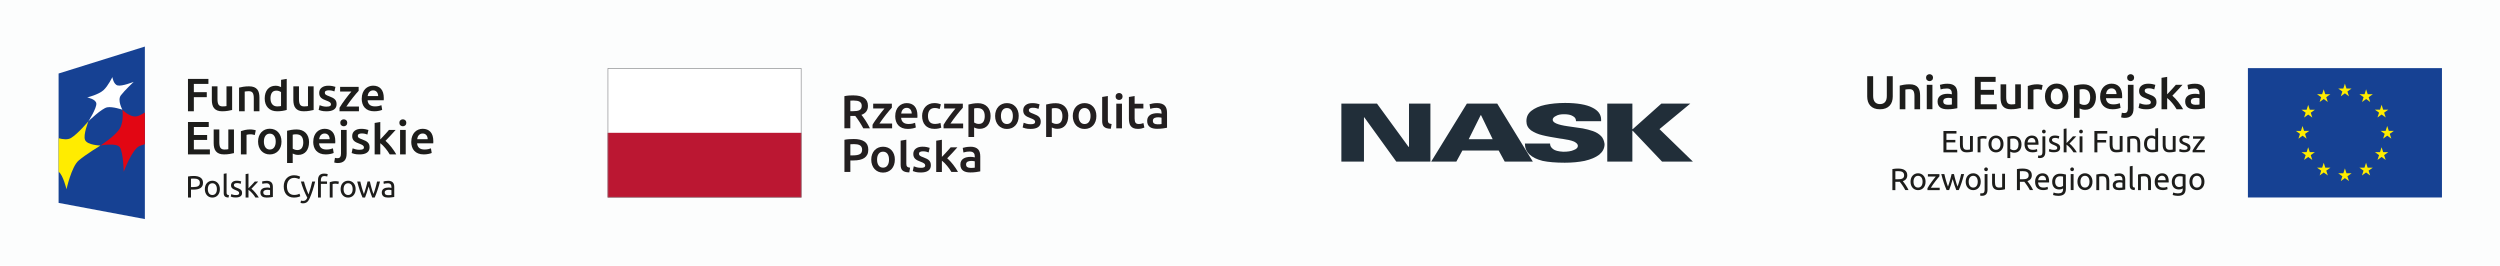 <?xml version="1.0" encoding="UTF-8"?> <svg xmlns="http://www.w3.org/2000/svg" id="s" viewBox="0 0 1280 136"><defs><style> .cls-1 { fill: #808285; } .cls-1, .cls-2, .cls-3, .cls-4, .cls-5, .cls-6, .cls-7, .cls-8, .cls-9, .cls-10 { stroke-width: 0px; } .cls-2 { fill: #fcfdfd; } .cls-3 { fill: #ffec00; } .cls-4 { fill: #bb1732; } .cls-5 { fill: #212e39; } .cls-6 { fill: #fff; } .cls-7 { fill: #e20613; } .cls-8 { fill: #164193; } .cls-9 { fill: #231f20; } .cls-10 { fill: #1d1d1b; } </style></defs><rect class="cls-2" x="0" y="0" width="1280" height="136"></rect><g><g><rect class="cls-8" x="1150.93" y="34.88" width="99.35" height="66.23"></rect><polygon class="cls-3" points="1198.49 49.32 1200.59 47.79 1202.68 49.32 1201.88 46.85 1204.01 45.32 1201.39 45.32 1200.59 42.81 1199.79 45.32 1197.16 45.32 1199.28 46.85 1198.49 49.32"></polygon><polygon class="cls-3" points="1187.64 52.23 1189.74 50.7 1191.83 52.23 1191.03 49.76 1193.16 48.23 1190.54 48.23 1189.73 45.72 1188.93 48.23 1186.31 48.23 1188.44 49.76 1187.64 52.23"></polygon><polygon class="cls-3" points="1181.8 53.68 1180.99 56.19 1178.37 56.18 1180.5 57.72 1179.7 60.19 1181.8 58.66 1183.9 60.19 1183.1 57.72 1185.23 56.18 1182.6 56.18 1181.8 53.68"></polygon><polygon class="cls-3" points="1178.89 69.48 1180.98 71.02 1180.18 68.55 1182.32 67.02 1179.69 67.02 1178.89 64.51 1178.08 67.03 1175.46 67.02 1177.58 68.55 1176.79 71.02 1178.89 69.48"></polygon><polygon class="cls-3" points="1182.6 77.88 1181.79 75.38 1181 77.88 1178.37 77.88 1180.49 79.42 1179.7 81.89 1181.79 80.36 1183.9 81.89 1183.1 79.42 1185.23 77.88 1182.6 77.88"></polygon><polygon class="cls-3" points="1190.55 85.84 1189.75 83.33 1188.94 85.84 1186.32 85.84 1188.45 87.37 1187.66 89.84 1189.75 88.31 1191.85 89.84 1191.05 87.37 1193.18 85.84 1190.55 85.84"></polygon><polygon class="cls-3" points="1201.39 88.72 1200.59 86.21 1199.79 88.72 1197.16 88.72 1199.29 90.25 1198.49 92.72 1200.59 91.19 1202.69 92.72 1201.88 90.25 1204.02 88.72 1201.39 88.72"></polygon><polygon class="cls-3" points="1212.23 85.84 1211.42 83.33 1210.61 85.84 1208 85.84 1210.12 87.37 1209.32 89.84 1211.42 88.31 1213.52 89.84 1212.72 87.37 1214.86 85.84 1212.23 85.84"></polygon><polygon class="cls-3" points="1220.18 77.88 1219.37 75.38 1218.57 77.88 1215.95 77.88 1218.08 79.42 1217.27 81.89 1219.37 80.36 1221.47 81.89 1220.67 79.42 1222.81 77.88 1220.18 77.88"></polygon><polygon class="cls-3" points="1225.68 66.99 1223.06 66.99 1222.26 64.48 1221.45 66.99 1218.83 66.99 1220.96 68.52 1220.15 70.99 1222.26 69.46 1224.36 70.99 1223.56 68.52 1225.68 66.99"></polygon><polygon class="cls-3" points="1217.27 60.15 1219.38 58.63 1221.48 60.15 1220.68 57.68 1222.81 56.16 1220.18 56.16 1219.38 53.64 1218.58 56.16 1215.95 56.16 1218.08 57.68 1217.27 60.15"></polygon><polygon class="cls-3" points="1211.45 45.72 1210.66 48.23 1208.02 48.23 1210.16 49.76 1209.36 52.24 1211.46 50.7 1213.55 52.24 1212.76 49.76 1214.88 48.23 1212.26 48.23 1211.45 45.72"></polygon></g><g><path class="cls-10" d="M995.04,78v-10.93h6.67v1.31h-5.14v3.25h4.57v1.28h-4.57v3.79h5.54v1.31h-7.07Z"></path><path class="cls-10" d="M1010.11,77.59c-.34.08-.78.17-1.33.27-.55.09-1.19.14-1.92.14-.63,0-1.16-.09-1.59-.28-.43-.18-.78-.44-1.04-.78-.26-.34-.45-.73-.57-1.19-.12-.46-.17-.96-.17-1.52v-4.61h1.47v4.29c0,1,.16,1.71.47,2.15.32.43.85.65,1.59.65.16,0,.32,0,.49-.02.17-.01.33-.02.47-.04.15-.02.28-.03.4-.05.12-.02.21-.03.26-.06v-6.92h1.47v7.97Z"></path><path class="cls-10" d="M1015.58,69.62c.13,0,.27,0,.43.02.16.02.32.04.48.06.16.03.3.05.43.08.13.03.23.05.29.07l-.25,1.28c-.12-.04-.31-.09-.58-.15-.27-.06-.61-.09-1.03-.09-.27,0-.54.03-.81.09-.27.06-.44.1-.53.12v6.89h-1.47v-7.85c.35-.13.78-.24,1.29-.36.51-.11,1.09-.17,1.73-.17Z"></path><path class="cls-10" d="M1025.8,73.71c0,.65-.09,1.24-.28,1.77-.19.53-.45.98-.8,1.36-.34.38-.75.67-1.22.88-.47.21-.99.31-1.55.31s-1.07-.1-1.55-.31c-.47-.2-.88-.5-1.22-.88-.34-.38-.61-.83-.8-1.36-.19-.53-.28-1.11-.28-1.77s.09-1.23.28-1.76c.19-.53.45-.99.8-1.36.34-.38.75-.67,1.22-.88.47-.2.99-.31,1.55-.31s1.07.1,1.55.31c.47.2.88.5,1.22.88.34.38.61.83.8,1.36.19.53.28,1.12.28,1.76ZM1024.27,73.71c0-.93-.21-1.66-.62-2.2-.42-.54-.98-.81-1.7-.81s-1.28.27-1.7.81c-.42.54-.62,1.28-.62,2.2s.21,1.66.62,2.2c.42.54.98.81,1.7.81s1.28-.27,1.7-.81c.42-.54.62-1.28.62-2.2Z"></path><path class="cls-10" d="M1035.01,73.91c0,.62-.08,1.19-.24,1.72-.16.53-.4.98-.72,1.36-.32.38-.7.67-1.16.88-.46.21-.98.32-1.57.32-.47,0-.89-.06-1.25-.19-.36-.13-.63-.25-.81-.36v3.28h-1.47v-10.87c.35-.08.78-.18,1.3-.28.52-.1,1.12-.15,1.81-.15.63,0,1.2.1,1.7.3.5.2.94.48,1.29.85s.63.82.83,1.35c.19.53.29,1.13.29,1.79ZM1033.48,73.91c0-.96-.24-1.69-.71-2.21-.47-.51-1.1-.77-1.89-.77-.44,0-.79.02-1.03.05-.25.03-.44.07-.59.11v5.17c.18.15.44.29.77.43.34.14.7.21,1.1.21.42,0,.78-.08,1.08-.23.3-.15.54-.36.73-.63.19-.27.33-.58.41-.95.08-.36.13-.75.13-1.18Z"></path><path class="cls-10" d="M1036.54,73.72c0-.73.11-1.36.32-1.9.21-.54.49-.99.84-1.35.35-.36.75-.63,1.2-.8.45-.18.91-.27,1.39-.27,1.1,0,1.95.34,2.54,1.03.59.69.88,1.74.88,3.15v.24c0,.1,0,.19-.02.28h-5.62c.06.85.31,1.5.74,1.94.43.44,1.1.66,2.02.66.52,0,.95-.04,1.3-.13.35-.09.62-.18.8-.26l.2,1.23c-.18.09-.49.19-.94.3-.45.11-.95.16-1.52.16-.72,0-1.33-.11-1.85-.32-.52-.22-.95-.51-1.29-.89-.34-.38-.59-.83-.75-1.35-.16-.52-.24-1.09-.24-1.71ZM1042.17,72.92c.01-.66-.16-1.21-.5-1.63-.34-.43-.81-.64-1.41-.64-.34,0-.63.07-.89.2-.26.13-.48.3-.65.51-.18.21-.32.45-.42.73-.1.27-.17.55-.2.84h4.07Z"></path><path class="cls-10" d="M1044.39,80.95c-.13,0-.29-.02-.49-.05-.2-.03-.37-.07-.5-.13l.19-1.2c.11.03.23.06.36.08.14.02.26.03.38.03.5,0,.86-.16,1.08-.47.22-.31.32-.76.32-1.36v-8.06h1.47v8.04c0,1.05-.24,1.83-.72,2.34-.48.51-1.18.76-2.09.76ZM1046.46,68.31c-.26,0-.49-.09-.67-.26-.18-.17-.28-.41-.28-.7s.09-.53.28-.7c.18-.17.41-.26.67-.26s.49.09.67.26c.18.17.28.41.28.7s-.09.53-.28.7c-.18.17-.41.26-.67.26Z"></path><path class="cls-10" d="M1051.56,76.75c.6,0,1.04-.08,1.33-.24.29-.16.43-.41.43-.76s-.14-.64-.43-.85c-.28-.21-.75-.45-1.4-.71-.32-.13-.62-.25-.91-.39-.29-.13-.54-.29-.75-.47-.21-.18-.38-.39-.5-.65-.13-.25-.19-.56-.19-.93,0-.73.27-1.3.8-1.73s1.27-.64,2.19-.64c.23,0,.46.01.69.04.23.03.45.06.65.09.2.04.38.08.53.12.15.04.27.08.35.11l-.27,1.26c-.16-.08-.4-.17-.74-.26s-.74-.13-1.21-.13c-.41,0-.77.08-1.07.24-.31.16-.46.42-.46.76,0,.18.03.34.1.47.07.14.17.26.32.37.14.11.32.21.53.31.21.09.46.19.76.3.39.15.74.29,1.04.43.3.14.57.31.78.5.22.19.38.42.5.69.12.27.17.6.17.99,0,.76-.28,1.33-.84,1.72-.56.39-1.36.58-2.41.58-.73,0-1.29-.06-1.7-.18-.41-.12-.69-.21-.84-.28l.27-1.26c.17.06.44.16.8.28.37.13.86.19,1.47.19Z"></path><path class="cls-10" d="M1059.57,73.49c.32.24.65.54,1,.9.35.36.7.74,1.04,1.16.34.42.67.84.97,1.26.3.43.56.82.77,1.19h-1.72c-.22-.37-.48-.74-.76-1.13-.29-.38-.59-.75-.91-1.1-.32-.35-.64-.68-.96-.97-.33-.29-.64-.54-.93-.74v3.94h-1.47v-11.99l1.47-.25v7.48c.25-.25.53-.53.84-.84s.6-.62.9-.93c.29-.32.57-.62.84-.91.26-.29.49-.54.68-.76h1.72c-.24.26-.5.55-.79.87-.28.32-.58.63-.88.95-.31.32-.61.64-.92.96-.31.32-.6.62-.88.91Z"></path><path class="cls-10" d="M1065.48,68.31c-.26,0-.49-.09-.67-.26-.18-.17-.28-.41-.28-.7s.09-.53.28-.7.41-.26.67-.26.49.09.67.26c.18.17.28.41.28.7s-.09.53-.28.7c-.18.17-.41.26-.67.26ZM1066.22,78h-1.47v-8.2h1.47v8.2Z"></path><path class="cls-10" d="M1072.33,78v-10.93h6.59v1.31h-5.06v3.3h4.49v1.29h-4.49v5.03h-1.53Z"></path><path class="cls-10" d="M1086.76,77.59c-.34.08-.78.17-1.33.27-.55.09-1.19.14-1.92.14-.63,0-1.16-.09-1.59-.28-.43-.18-.78-.44-1.04-.78s-.45-.73-.57-1.19c-.12-.46-.17-.96-.17-1.52v-4.61h1.47v4.29c0,1,.16,1.71.47,2.15.32.43.85.65,1.59.65.16,0,.32,0,.49-.02.17-.01.33-.02.47-.04.15-.02.28-.03.4-.05.12-.02.21-.03.26-.06v-6.92h1.47v7.97Z"></path><path class="cls-10" d="M1089.2,70.03c.34-.08.78-.17,1.34-.27.56-.09,1.2-.14,1.92-.14.65,0,1.19.09,1.62.28.43.18.78.44,1.03.77.26.33.44.73.54,1.19s.16.97.16,1.53v4.61h-1.47v-4.29c0-.5-.03-.94-.1-1.29-.07-.36-.18-.65-.34-.87-.16-.22-.37-.38-.63-.48-.26-.1-.59-.15-.98-.15-.16,0-.32,0-.49.02-.17.01-.33.02-.48.04-.15.02-.29.03-.41.06-.12.02-.21.04-.26.05v6.92h-1.47v-7.97Z"></path><path class="cls-10" d="M1103.48,65.82l1.47-.25v12c-.34.09-.77.19-1.29.28-.53.09-1.13.14-1.81.14-.63,0-1.2-.1-1.7-.3-.5-.2-.94-.48-1.29-.85-.36-.37-.63-.82-.83-1.35-.19-.53-.29-1.13-.29-1.79s.08-1.21.24-1.74c.16-.53.4-.98.72-1.36.32-.38.7-.67,1.16-.88.46-.21.98-.32,1.57-.32.47,0,.89.06,1.25.19.36.13.63.25.81.36v-4.15ZM1103.48,71.34c-.18-.15-.44-.29-.77-.43-.34-.14-.7-.2-1.1-.2-.42,0-.78.08-1.08.23-.3.15-.54.36-.73.63-.19.27-.33.59-.41.95-.08.37-.13.76-.13,1.18,0,.96.24,1.7.71,2.22.47.52,1.1.78,1.89.78.4,0,.73-.02,1-.06.27-.04.48-.08.62-.12v-5.19Z"></path><path class="cls-10" d="M1113.92,77.59c-.34.08-.78.17-1.33.27-.55.09-1.19.14-1.92.14-.63,0-1.16-.09-1.59-.28-.43-.18-.78-.44-1.04-.78s-.45-.73-.57-1.19c-.12-.46-.17-.96-.17-1.52v-4.61h1.47v4.29c0,1,.16,1.71.47,2.15.32.43.85.65,1.59.65.16,0,.32,0,.49-.02.17-.01.33-.02.47-.04.15-.02.28-.03.4-.05.12-.02.21-.03.26-.06v-6.92h1.47v7.97Z"></path><path class="cls-10" d="M1118.27,76.75c.6,0,1.04-.08,1.33-.24.29-.16.43-.41.43-.76s-.14-.64-.43-.85c-.28-.21-.75-.45-1.4-.71-.32-.13-.62-.25-.91-.39-.29-.13-.54-.29-.75-.47-.21-.18-.38-.39-.5-.65-.13-.25-.19-.56-.19-.93,0-.73.27-1.3.8-1.73.54-.43,1.27-.64,2.19-.64.23,0,.46.01.69.04.23.03.45.06.65.09.2.04.38.08.53.12.15.04.27.08.35.11l-.27,1.26c-.16-.08-.4-.17-.74-.26s-.74-.13-1.21-.13c-.41,0-.77.08-1.07.24-.31.16-.46.42-.46.76,0,.18.03.34.1.47.07.14.17.26.32.37.14.11.32.21.53.31.21.09.46.19.76.3.39.15.74.29,1.04.43.3.14.57.31.78.5.22.19.38.42.5.69.12.27.17.6.17.99,0,.76-.28,1.33-.84,1.72-.56.39-1.36.58-2.41.58-.73,0-1.29-.06-1.7-.18-.41-.12-.69-.21-.84-.28l.27-1.26c.17.06.44.16.8.28.37.13.86.19,1.47.19Z"></path><path class="cls-10" d="M1128.76,70.9c-.22.24-.51.58-.88,1.03-.36.44-.75.93-1.17,1.47-.42.54-.83,1.1-1.25,1.69-.42.59-.78,1.15-1.1,1.69h4.51v1.23h-6.26v-.98c.25-.46.56-.97.93-1.53.37-.56.75-1.11,1.16-1.66.41-.55.8-1.07,1.18-1.56.38-.49.72-.9,1-1.24h-4.05v-1.23h5.91v1.1Z"></path><path class="cls-10" d="M974.25,92.75c.17.21.38.49.64.83.26.34.52.72.8,1.14.27.42.54.85.81,1.3.27.45.5.89.69,1.31h-1.67c-.21-.4-.44-.8-.69-1.21-.25-.41-.5-.8-.75-1.17-.25-.37-.5-.72-.75-1.05-.25-.33-.47-.61-.67-.85-.14.01-.28.02-.42.02h-1.81v4.27h-1.53v-10.77c.43-.11.91-.18,1.44-.21.53-.04,1.02-.06,1.46-.06,1.54,0,2.71.29,3.51.87.8.58,1.21,1.44,1.21,2.59,0,.73-.19,1.35-.58,1.86-.38.52-.95.9-1.7,1.15ZM971.93,87.62c-.65,0-1.15.02-1.5.05v4.12h1.09c.53,0,1-.03,1.42-.08.42-.05.78-.15,1.06-.3.29-.15.51-.35.67-.62s.24-.62.24-1.06c0-.41-.08-.75-.24-1.03-.16-.27-.37-.49-.64-.65-.27-.16-.58-.27-.95-.33-.36-.06-.75-.09-1.16-.09Z"></path><path class="cls-10" d="M985.89,93.03c0,.65-.09,1.24-.28,1.77-.19.53-.45.98-.8,1.36-.34.38-.75.67-1.22.88-.47.21-.99.31-1.55.31s-1.07-.1-1.55-.31c-.47-.2-.88-.5-1.22-.88-.34-.38-.61-.83-.8-1.36-.19-.53-.28-1.11-.28-1.77s.09-1.23.28-1.76c.19-.53.45-.99.8-1.36.34-.38.75-.67,1.22-.88.47-.2.99-.31,1.55-.31s1.07.1,1.55.31c.47.2.88.5,1.22.88.34.38.61.83.8,1.36.19.53.28,1.12.28,1.76ZM984.36,93.03c0-.93-.21-1.66-.62-2.2-.42-.54-.98-.81-1.7-.81s-1.28.27-1.7.81c-.42.54-.62,1.28-.62,2.2s.21,1.66.62,2.2c.42.54.98.81,1.7.81s1.28-.27,1.7-.81c.42-.54.62-1.28.62-2.2Z"></path><path class="cls-10" d="M993.01,90.23c-.22.24-.51.58-.88,1.03-.36.44-.75.93-1.17,1.47-.42.54-.83,1.1-1.25,1.69-.42.59-.78,1.15-1.1,1.69h4.51v1.23h-6.26v-.98c.25-.46.56-.97.93-1.53.37-.56.75-1.11,1.16-1.66.41-.55.8-1.07,1.18-1.56.38-.49.72-.9,1-1.24h-4.05v-1.23h5.91v1.1Z"></path><path class="cls-10" d="M1001.62,97.32c-.29-.76-.61-1.62-.94-2.59-.33-.97-.63-1.98-.91-3.04-.27,1.05-.57,2.06-.9,3.04-.33.97-.64,1.84-.93,2.59h-1.28c-.48-1.08-.96-2.32-1.42-3.71-.46-1.39-.9-2.89-1.31-4.49h1.58c.11.49.23,1.03.38,1.61.15.58.3,1.16.47,1.73.16.58.33,1.14.51,1.67s.35,1,.5,1.4c.18-.49.35-1.02.53-1.57.17-.55.34-1.11.5-1.67.16-.56.31-1.11.45-1.66.14-.54.27-1.05.37-1.52h1.21c.09.47.21.98.35,1.52.14.54.28,1.09.44,1.66.16.56.32,1.12.5,1.67.17.55.35,1.08.53,1.57.16-.4.32-.87.5-1.4s.34-1.09.51-1.67c.17-.58.33-1.16.47-1.73.15-.58.27-1.11.38-1.61h1.51c-.41,1.61-.85,3.11-1.31,4.49-.46,1.39-.94,2.62-1.42,3.71h-1.28Z"></path><path class="cls-10" d="M1014.14,93.03c0,.65-.09,1.24-.28,1.77-.19.53-.45.98-.8,1.36s-.75.67-1.22.88c-.47.21-.99.31-1.55.31s-1.07-.1-1.55-.31c-.47-.2-.88-.5-1.22-.88-.34-.38-.61-.83-.8-1.36-.19-.53-.28-1.11-.28-1.77s.09-1.23.28-1.76c.19-.53.45-.99.8-1.36.34-.38.75-.67,1.22-.88.47-.2.99-.31,1.55-.31s1.07.1,1.55.31c.47.2.88.5,1.22.88.34.38.61.83.8,1.36.19.53.28,1.12.28,1.76ZM1012.61,93.03c0-.93-.21-1.66-.62-2.2-.42-.54-.98-.81-1.7-.81s-1.28.27-1.7.81c-.42.54-.62,1.28-.62,2.2s.21,1.66.62,2.2c.42.54.98.81,1.7.81s1.28-.27,1.7-.81c.41-.54.62-1.28.62-2.2Z"></path><path class="cls-10" d="M1014.79,100.27c-.13,0-.29-.02-.49-.05-.2-.03-.37-.07-.5-.13l.19-1.2c.11.03.23.06.36.08.14.02.26.03.38.03.5,0,.86-.16,1.08-.47.22-.31.32-.76.32-1.36v-8.06h1.47v8.04c0,1.05-.24,1.83-.72,2.34-.48.51-1.18.76-2.09.76ZM1016.86,87.64c-.26,0-.49-.09-.67-.26-.18-.17-.28-.41-.28-.7s.09-.53.28-.7c.18-.17.41-.26.67-.26s.49.09.67.26.28.41.28.7-.09.53-.28.7c-.18.17-.41.26-.67.26Z"></path><path class="cls-10" d="M1026.57,96.91c-.34.08-.78.17-1.33.27-.55.09-1.19.14-1.92.14-.63,0-1.16-.09-1.59-.28-.43-.18-.78-.44-1.04-.78-.26-.34-.45-.73-.57-1.19-.12-.46-.17-.96-.17-1.52v-4.61h1.47v4.29c0,1,.16,1.71.47,2.15.32.43.85.65,1.59.65.16,0,.32,0,.49-.02.17-.01.33-.02.47-.04.15-.02.28-.03.4-.05.12-.02.21-.03.26-.06v-6.92h1.47v7.97Z"></path><path class="cls-10" d="M1038.02,92.75c.17.21.38.49.64.83.26.34.52.72.8,1.14.27.42.54.85.81,1.3.27.45.5.89.69,1.31h-1.67c-.21-.4-.44-.8-.69-1.21-.25-.41-.5-.8-.75-1.17-.25-.37-.5-.72-.75-1.05-.25-.33-.47-.61-.67-.85-.14.01-.28.02-.42.02h-1.81v4.27h-1.53v-10.77c.43-.11.91-.18,1.44-.21.53-.04,1.02-.06,1.46-.06,1.54,0,2.71.29,3.51.87.8.58,1.21,1.44,1.21,2.59,0,.73-.19,1.35-.58,1.86-.38.52-.95.9-1.7,1.15ZM1035.7,87.62c-.65,0-1.15.02-1.5.05v4.12h1.09c.53,0,1-.03,1.42-.08.42-.05.78-.15,1.06-.3.29-.15.51-.35.67-.62s.24-.62.24-1.06c0-.41-.08-.75-.24-1.03-.16-.27-.37-.49-.64-.65-.27-.16-.58-.27-.95-.33-.36-.06-.75-.09-1.16-.09Z"></path><path class="cls-10" d="M1041.97,93.05c0-.73.11-1.36.32-1.9.21-.54.49-.99.84-1.35.35-.36.75-.63,1.2-.8.45-.18.91-.27,1.39-.27,1.1,0,1.95.34,2.54,1.03.59.69.88,1.74.88,3.15v.24c0,.1,0,.19-.02.28h-5.62c.06.85.31,1.5.74,1.94.43.44,1.1.66,2.02.66.52,0,.95-.04,1.3-.13.35-.09.62-.18.8-.26l.2,1.23c-.18.09-.49.19-.94.3-.45.11-.95.16-1.52.16-.72,0-1.33-.11-1.85-.32s-.95-.51-1.29-.89c-.34-.38-.59-.83-.75-1.35-.16-.52-.24-1.09-.24-1.71ZM1047.6,92.25c.01-.66-.16-1.21-.5-1.63s-.81-.64-1.41-.64c-.34,0-.63.07-.89.2-.26.13-.48.3-.65.51-.18.21-.32.45-.42.73-.1.27-.17.55-.2.84h4.07Z"></path><path class="cls-10" d="M1056.3,96.5c-.13.08-.37.19-.73.32-.36.13-.79.2-1.27.2s-.96-.08-1.4-.24c-.44-.16-.82-.4-1.14-.73-.33-.33-.58-.74-.77-1.24-.19-.49-.28-1.08-.28-1.77,0-.6.09-1.15.27-1.65.18-.5.44-.93.78-1.29.34-.36.76-.65,1.25-.85.49-.21,1.05-.31,1.67-.31.68,0,1.28.05,1.79.15s.94.19,1.29.28v7.32c0,1.26-.33,2.18-.98,2.74-.65.57-1.64.85-2.97.85-.52,0-1-.04-1.46-.13-.46-.08-.85-.18-1.19-.3l.27-1.28c.29.12.65.22,1.08.31s.87.13,1.33.13c.87,0,1.5-.17,1.88-.52.38-.35.58-.9.58-1.66v-.35ZM1056.29,90.42c-.15-.04-.34-.08-.59-.12-.25-.04-.58-.06-1-.06-.79,0-1.4.26-1.82.77-.43.52-.64,1.2-.64,2.05,0,.47.06.88.18,1.21.12.34.28.62.49.84.21.22.44.38.71.49.27.11.54.16.83.16.39,0,.75-.06,1.07-.17s.58-.24.77-.39v-4.8Z"></path><path class="cls-10" d="M1060.92,87.64c-.26,0-.49-.09-.67-.26-.18-.17-.28-.41-.28-.7s.09-.53.28-.7c.18-.17.41-.26.67-.26s.49.09.67.26.28.41.28.7-.09.53-.28.7c-.18.17-.41.26-.67.26ZM1061.67,97.32h-1.47v-8.2h1.47v8.2Z"></path><path class="cls-10" d="M1071.35,93.03c0,.65-.09,1.24-.28,1.77-.19.53-.45.98-.8,1.36-.34.38-.75.67-1.22.88-.47.21-.99.31-1.55.31s-1.07-.1-1.55-.31c-.47-.2-.88-.5-1.22-.88-.34-.38-.61-.83-.8-1.36-.19-.53-.28-1.11-.28-1.77s.09-1.23.28-1.76c.19-.53.45-.99.8-1.36.34-.38.75-.67,1.22-.88.47-.2.99-.31,1.55-.31s1.07.1,1.55.31c.47.2.88.5,1.22.88.34.38.61.83.8,1.36.19.53.28,1.12.28,1.76ZM1069.82,93.03c0-.93-.21-1.66-.62-2.2-.42-.54-.98-.81-1.7-.81s-1.28.27-1.7.81c-.42.54-.62,1.28-.62,2.2s.21,1.66.62,2.2c.42.54.98.81,1.7.81s1.28-.27,1.7-.81c.42-.54.62-1.28.62-2.2Z"></path><path class="cls-10" d="M1073.34,89.36c.34-.08.78-.17,1.34-.27s1.2-.14,1.92-.14c.65,0,1.19.09,1.62.28.43.18.78.44,1.03.77.26.33.44.73.54,1.19.11.46.16.97.16,1.53v4.61h-1.47v-4.29c0-.5-.03-.94-.1-1.29-.07-.36-.18-.65-.34-.87-.16-.22-.37-.38-.63-.48-.26-.1-.59-.15-.98-.15-.16,0-.32,0-.49.02-.17.01-.33.02-.48.04-.15.02-.29.03-.41.06-.12.02-.21.04-.26.05v6.92h-1.47v-7.97Z"></path><path class="cls-10" d="M1084.96,88.76c.59,0,1.09.08,1.49.23.41.15.73.37.98.65s.42.61.53.99c.11.38.16.81.16,1.27v5.13c-.13.02-.3.05-.53.09-.23.04-.48.07-.76.1-.28.03-.59.06-.92.09-.33.03-.66.04-.99.04-.46,0-.89-.05-1.28-.14-.39-.09-.73-.24-1.01-.45-.28-.2-.5-.48-.66-.81-.16-.34-.24-.74-.24-1.21s.09-.84.28-1.17c.18-.33.43-.59.75-.79.32-.2.68-.35,1.1-.44.42-.09.86-.14,1.33-.14.15,0,.3,0,.46.02.16.02.31.04.45.06.14.03.27.05.37.07s.18.04.22.05v-.41c0-.24-.03-.48-.08-.72-.05-.24-.15-.45-.28-.63-.14-.18-.32-.33-.56-.44-.24-.11-.54-.17-.92-.17-.48,0-.91.03-1.27.1-.36.07-.63.14-.81.21l-.17-1.21c.19-.08.5-.17.95-.24.44-.08.92-.12,1.44-.12ZM1085.09,96.11c.35,0,.65,0,.92-.02.27-.02.49-.04.67-.09v-2.44c-.11-.05-.28-.1-.51-.13-.24-.04-.52-.06-.86-.06-.22,0-.45.02-.7.05-.25.03-.47.1-.68.2-.2.1-.38.24-.51.41-.14.17-.21.4-.21.69,0,.53.17.89.5,1.1.34.21.79.31,1.37.31Z"></path><path class="cls-10" d="M1092.93,97.32c-.9-.02-1.55-.22-1.92-.58-.38-.37-.57-.94-.57-1.72v-9.84l1.47-.25v9.86c0,.24.02.44.06.6.04.16.11.28.2.38s.22.17.38.21c.16.05.35.09.58.12l-.2,1.23Z"></path><path class="cls-10" d="M1094.69,89.36c.34-.08.78-.17,1.34-.27.56-.09,1.2-.14,1.92-.14.65,0,1.19.09,1.62.28.43.18.78.44,1.03.77.26.33.44.73.54,1.19s.16.97.16,1.53v4.61h-1.47v-4.29c0-.5-.03-.94-.1-1.29-.07-.36-.18-.65-.34-.87-.16-.22-.37-.38-.63-.48-.26-.1-.59-.15-.98-.15-.16,0-.32,0-.49.02-.17.01-.33.02-.48.04-.15.02-.29.03-.41.06-.12.02-.21.04-.26.05v6.92h-1.47v-7.97Z"></path><path class="cls-10" d="M1103.21,93.05c0-.73.11-1.36.32-1.9.21-.54.49-.99.84-1.35.35-.36.75-.63,1.2-.8.45-.18.91-.27,1.39-.27,1.1,0,1.95.34,2.54,1.03.59.69.88,1.74.88,3.15v.24c0,.1,0,.19-.02.28h-5.62c.06.85.31,1.5.74,1.94.43.44,1.1.66,2.02.66.52,0,.95-.04,1.3-.13.35-.09.62-.18.8-.26l.2,1.23c-.18.09-.49.19-.94.3-.45.11-.95.16-1.52.16-.72,0-1.33-.11-1.85-.32s-.95-.51-1.29-.89c-.34-.38-.59-.83-.75-1.35-.16-.52-.24-1.09-.24-1.71ZM1108.84,92.25c.01-.66-.16-1.21-.5-1.63-.34-.43-.81-.64-1.41-.64-.34,0-.63.07-.89.2-.26.13-.48.3-.65.51-.18.21-.32.45-.42.73-.1.27-.17.55-.2.84h4.07Z"></path><path class="cls-10" d="M1117.55,96.5c-.13.08-.37.19-.73.32-.36.13-.79.2-1.27.2s-.96-.08-1.4-.24c-.44-.16-.82-.4-1.14-.73-.33-.33-.58-.74-.77-1.24s-.28-1.08-.28-1.77c0-.6.09-1.15.27-1.65.18-.5.44-.93.78-1.29.34-.36.76-.65,1.25-.85.49-.21,1.05-.31,1.67-.31.68,0,1.28.05,1.79.15s.94.19,1.29.28v7.32c0,1.26-.33,2.18-.98,2.74-.65.57-1.64.85-2.97.85-.52,0-1-.04-1.46-.13-.46-.08-.85-.18-1.19-.3l.27-1.28c.29.12.65.22,1.08.31s.87.13,1.33.13c.87,0,1.5-.17,1.89-.52.38-.35.58-.9.58-1.66v-.35ZM1117.53,90.42c-.15-.04-.34-.08-.59-.12-.25-.04-.58-.06-1-.06-.79,0-1.4.26-1.82.77-.43.52-.64,1.2-.64,2.05,0,.47.06.88.18,1.21.12.34.28.62.49.84.21.22.44.38.71.49.27.11.54.16.83.16.39,0,.75-.06,1.07-.17s.58-.24.77-.39v-4.8Z"></path><path class="cls-10" d="M1128.68,93.03c0,.65-.09,1.24-.28,1.77-.19.53-.45.98-.8,1.36s-.75.67-1.22.88c-.47.21-.99.31-1.55.31s-1.07-.1-1.55-.31c-.47-.2-.88-.5-1.22-.88-.34-.38-.61-.83-.8-1.36-.19-.53-.28-1.11-.28-1.77s.09-1.23.28-1.76c.19-.53.45-.99.8-1.36.34-.38.75-.67,1.22-.88.47-.2.99-.31,1.55-.31s1.07.1,1.55.31c.47.2.88.5,1.22.88.34.38.61.83.8,1.36.19.53.28,1.12.28,1.76ZM1127.15,93.03c0-.93-.21-1.66-.62-2.2-.42-.54-.98-.81-1.7-.81s-1.28.27-1.7.81c-.42.54-.62,1.28-.62,2.2s.21,1.66.62,2.2c.42.54.98.81,1.7.81s1.28-.27,1.7-.81c.42-.54.62-1.28.62-2.2Z"></path></g><g><path class="cls-10" d="M962.51,55.95c-1.13,0-2.1-.16-2.92-.49-.81-.33-1.49-.78-2.02-1.37s-.93-1.28-1.18-2.08c-.26-.8-.38-1.67-.38-2.63v-10.35h3.04v10.06c0,.75.08,1.39.25,1.92.17.53.41.97.72,1.3.31.33.68.58,1.1.74.42.16.9.24,1.42.24s1-.08,1.43-.24c.43-.16.8-.41,1.11-.74.31-.33.55-.77.72-1.3.17-.53.25-1.18.25-1.92v-10.06h3.04v10.35c0,.96-.13,1.83-.39,2.63-.26.8-.66,1.49-1.2,2.08s-1.22,1.05-2.04,1.37c-.83.33-1.81.49-2.94.49Z"></path><path class="cls-10" d="M972.64,43.83c.56-.16,1.28-.31,2.18-.45.89-.14,1.88-.22,2.96-.22,1.02,0,1.87.14,2.56.42.69.28,1.23.67,1.64,1.17.41.5.69,1.11.86,1.82.17.71.25,1.49.25,2.33v7.03h-2.89v-6.57c0-.67-.04-1.24-.13-1.71-.09-.47-.23-.85-.43-1.15-.2-.29-.47-.51-.81-.65-.34-.14-.76-.2-1.25-.2-.37,0-.75.02-1.15.07-.4.05-.69.09-.88.12v10.09h-2.89v-12.09Z"></path><path class="cls-10" d="M989.71,39.77c0,.54-.18.97-.53,1.29-.35.32-.76.48-1.24.48s-.92-.16-1.27-.48c-.35-.32-.53-.75-.53-1.29s.18-1,.53-1.31c.35-.32.77-.48,1.27-.48s.89.16,1.24.48c.35.32.53.76.53,1.31ZM989.4,55.92h-2.89v-12.5h2.89v12.5Z"></path><path class="cls-10" d="M997.09,42.87c.96,0,1.76.12,2.41.36.65.24,1.17.57,1.57,1,.39.43.67.95.84,1.57.17.61.25,1.29.25,2.02v7.58c-.45.1-1.12.21-2.02.35-.9.14-1.92.2-3.05.2-.75,0-1.43-.07-2.06-.21-.62-.14-1.15-.37-1.59-.69-.44-.32-.78-.73-1.03-1.24-.25-.51-.37-1.14-.37-1.89s.14-1.32.42-1.82c.28-.49.66-.9,1.14-1.21.48-.31,1.03-.53,1.66-.67.63-.14,1.29-.2,1.97-.2.32,0,.65.02,1,.06.35.04.72.11,1.12.2v-.48c0-.33-.04-.65-.12-.96-.08-.3-.22-.57-.42-.8-.2-.23-.46-.41-.79-.54-.33-.13-.74-.19-1.23-.19-.67,0-1.28.05-1.84.14-.56.1-1.01.21-1.36.33l-.36-2.34c.37-.13.9-.25,1.6-.38.7-.13,1.45-.19,2.25-.19ZM997.33,53.65c.89,0,1.57-.05,2.03-.14v-3.2c-.16-.05-.39-.1-.69-.14-.3-.05-.64-.07-1-.07-.32,0-.64.02-.97.07-.33.05-.62.14-.88.26-.26.13-.47.31-.63.54-.16.23-.24.52-.24.87,0,.69.22,1.16.65,1.42.43.26,1.01.39,1.74.39Z"></path><path class="cls-10" d="M1011.12,55.92v-16.56h10.64v2.56h-7.62v4.09h6.79v2.51h-6.79v4.85h8.2v2.56h-11.21Z"></path><path class="cls-10" d="M1034.69,55.28c-.56.14-1.28.29-2.18.44-.89.15-1.87.23-2.94.23-1,0-1.84-.14-2.52-.43-.68-.29-1.22-.68-1.63-1.19-.41-.51-.7-1.12-.87-1.83-.18-.71-.26-1.49-.26-2.33v-7h2.89v6.55c0,1.34.19,2.29.59,2.87.39.57,1.07.86,2.04.86.35,0,.72-.02,1.11-.05.39-.03.68-.07.87-.12v-10.11h2.89v12.12Z"></path><path class="cls-10" d="M1045.35,46.03c-.24-.08-.57-.16-.99-.25-.42-.09-.91-.13-1.47-.13-.32,0-.66.03-1.02.1-.36.06-.61.12-.75.17v10.01h-2.89v-11.9c.56-.21,1.26-.4,2.09-.59.84-.18,1.76-.28,2.78-.28.19,0,.41.01.67.04.25.02.51.06.76.1.25.04.5.09.74.14s.43.11.57.16l-.5,2.44Z"></path><path class="cls-10" d="M1059.02,49.35c0,.99-.14,1.89-.43,2.7-.29.81-.69,1.51-1.22,2.08-.53.57-1.16,1.02-1.9,1.34-.74.32-1.56.48-2.45.48s-1.71-.16-2.44-.48c-.73-.32-1.36-.76-1.89-1.34-.53-.57-.94-1.27-1.23-2.08-.29-.81-.44-1.71-.44-2.7s.15-1.88.44-2.69c.29-.8.71-1.49,1.24-2.07.53-.57,1.17-1.02,1.9-1.33.73-.31,1.54-.47,2.41-.47s1.68.16,2.43.47c.74.31,1.37.75,1.9,1.33.53.57.94,1.26,1.23,2.07.29.8.44,1.7.44,2.69ZM1056.06,49.35c0-1.24-.27-2.23-.8-2.95-.53-.72-1.28-1.09-2.23-1.09s-1.7.36-2.23,1.09c-.53.73-.8,1.71-.8,2.95s.27,2.25.8,2.99c.53.73,1.28,1.1,2.23,1.1s1.7-.37,2.23-1.1c.53-.73.8-1.73.8-2.99Z"></path><path class="cls-10" d="M1073.12,49.69c0,.96-.12,1.83-.37,2.63-.25.8-.6,1.48-1.06,2.06-.46.57-1.04,1.02-1.73,1.34-.69.32-1.48.48-2.35.48-.59,0-1.13-.07-1.63-.21-.49-.14-.9-.3-1.22-.48v4.85h-2.89v-16.52c.59-.16,1.31-.31,2.18-.45.86-.14,1.77-.22,2.72-.22s1.87.15,2.65.45c.78.3,1.45.74,2,1.3.55.57.97,1.25,1.27,2.06.29.8.44,1.71.44,2.71ZM1070.16,49.73c0-1.29-.29-2.29-.87-3.01-.58-.72-1.52-1.08-2.81-1.08-.27,0-.55.01-.85.04-.29.02-.59.08-.87.16v7.15c.25.18.59.34,1.02.49.42.15.87.23,1.35.23,1.05,0,1.82-.36,2.31-1.08.49-.72.73-1.68.73-2.89Z"></path><path class="cls-10" d="M1075.27,49.45c0-1.1.16-2.06.49-2.89.33-.83.76-1.52,1.3-2.07.54-.55,1.16-.96,1.86-1.24.7-.28,1.42-.42,2.15-.42,1.72,0,3.06.53,4.03,1.6.96,1.07,1.45,2.66,1.45,4.78,0,.16,0,.34-.01.54,0,.2-.02.38-.04.54h-8.25c.08,1,.43,1.78,1.06,2.33.63.55,1.54.82,2.74.82.7,0,1.34-.06,1.92-.19.58-.13,1.04-.26,1.37-.41l.38,2.37c-.16.08-.38.16-.66.25-.28.09-.6.17-.96.24-.36.07-.75.13-1.16.18-.41.05-.84.07-1.27.07-1.1,0-2.06-.16-2.87-.49-.81-.33-1.48-.78-2.01-1.36-.53-.58-.92-1.27-1.17-2.06-.26-.79-.38-1.65-.38-2.59ZM1083.66,48.16c0-.4-.06-.78-.17-1.14-.11-.36-.28-.67-.49-.93-.22-.26-.48-.47-.79-.62-.31-.15-.68-.23-1.11-.23s-.84.08-1.17.25c-.33.17-.62.39-.85.66-.23.27-.41.58-.54.93-.13.35-.22.71-.26,1.08h5.38Z"></path><path class="cls-10" d="M1087.87,60.37c-.21,0-.5-.02-.87-.06-.37-.04-.71-.12-.99-.23l.38-2.37c.35.11.77.17,1.27.17.67,0,1.14-.19,1.41-.59.27-.39.41-.98.41-1.76v-12.12h2.89v12.17c0,1.63-.39,2.83-1.16,3.61-.77.78-1.88,1.17-3.33,1.17ZM1092.67,39.77c0,.54-.18.97-.53,1.29-.35.32-.76.48-1.24.48s-.92-.16-1.27-.48c-.35-.32-.53-.75-.53-1.29s.17-1,.53-1.31c.35-.32.77-.48,1.27-.48s.89.16,1.24.48c.35.32.53.76.53,1.31Z"></path><path class="cls-10" d="M1099.03,53.56c.76,0,1.32-.09,1.67-.27.35-.18.53-.5.53-.94,0-.41-.19-.76-.56-1.03-.37-.27-.99-.57-1.85-.88-.53-.19-1.01-.39-1.45-.61-.44-.22-.82-.47-1.14-.75-.32-.29-.57-.63-.75-1.04-.18-.41-.27-.9-.27-1.49,0-1.15.42-2.05,1.27-2.71.84-.66,1.99-.99,3.44-.99.73,0,1.43.07,2.1.2.67.14,1.17.27,1.51.39l-.53,2.34c-.32-.14-.73-.27-1.22-.39-.49-.12-1.07-.18-1.72-.18-.59,0-1.07.1-1.43.3-.37.2-.55.51-.55.92,0,.21.04.39.11.55.07.16.19.31.37.44.17.14.41.27.69.41.29.14.64.27,1.05.42.68.25,1.27.51,1.74.75.48.25.87.53,1.18.84.31.31.54.67.68,1.06.14.4.22.88.22,1.43,0,1.19-.44,2.1-1.33,2.71-.88.61-2.15.92-3.79.92-1.1,0-1.98-.09-2.65-.27-.67-.18-1.14-.33-1.41-.44l.5-2.41c.43.18.94.34,1.54.5.6.16,1.28.24,2.04.24Z"></path><path class="cls-10" d="M1109.57,48.3c.37-.38.76-.79,1.17-1.23.41-.44.82-.88,1.22-1.31.4-.44.78-.86,1.14-1.27.36-.41.67-.76.92-1.06h3.42c-.8.89-1.64,1.82-2.52,2.77-.88.96-1.77,1.89-2.67,2.8.48.4.98.88,1.51,1.45.53.57,1.04,1.17,1.53,1.8.49.64.96,1.28,1.39,1.91.43.64.79,1.23,1.08,1.77h-3.35c-.29-.49-.62-1.01-.99-1.55-.37-.54-.78-1.07-1.21-1.58-.43-.51-.87-.99-1.31-1.45-.45-.45-.88-.84-1.31-1.16v5.74h-2.89v-16.09l2.89-.48v8.94Z"></path><path class="cls-10" d="M1123.86,42.87c.96,0,1.76.12,2.41.36.65.24,1.17.57,1.57,1,.39.43.67.95.84,1.57.17.61.25,1.29.25,2.02v7.58c-.45.1-1.12.21-2.02.35-.9.14-1.92.2-3.05.2-.75,0-1.43-.07-2.06-.21-.62-.14-1.15-.37-1.59-.69-.44-.32-.78-.73-1.03-1.24-.25-.51-.37-1.14-.37-1.89s.14-1.32.42-1.82c.28-.49.66-.9,1.14-1.21.48-.31,1.03-.53,1.66-.67.63-.14,1.29-.2,1.97-.2.32,0,.65.02,1,.06.35.04.73.11,1.12.2v-.48c0-.33-.04-.65-.12-.96-.08-.3-.22-.57-.42-.8-.2-.23-.46-.41-.79-.54-.33-.13-.74-.19-1.23-.19-.67,0-1.28.05-1.84.14-.56.1-1.01.21-1.36.33l-.36-2.34c.37-.13.9-.25,1.6-.38.7-.13,1.45-.19,2.25-.19ZM1124.1,53.65c.89,0,1.57-.05,2.03-.14v-3.2c-.16-.05-.39-.1-.69-.14-.3-.05-.64-.07-1-.07-.32,0-.64.02-.97.07-.33.05-.62.14-.88.26-.26.13-.47.31-.63.54-.16.23-.24.52-.24.87,0,.69.22,1.16.65,1.42.43.26,1.01.39,1.74.39Z"></path></g></g><g><g><polygon class="cls-8" points="74.17 112.16 30 103.88 30 37.64 74.17 23.84 74.17 112.16"></polygon><path class="cls-3" d="M30.01,87.96v-17.2c2.22.61,4.7.89,6.33-.1,3.57-2.13,8.97-8.64,8.97-8.64,0,0-2.85,7.03-1.77,9.6,1.14,2.74,7.88,2.89,7.88,2.89,0,0-7.63,4.64-11.18,7.71-3.65,3.14-6.19,14.67-6.19,14.67,0,0-1.77-7.39-4.04-8.94"></path><path class="cls-7" d="M74.17,57.62c-1.53.96-3.03,1.72-4.15,1.94-3.55.68-7.35-3.39-7.35-3.39,0,0,.89,5.96-1.34,9.63-2.35,3.87-9.91,8.71-9.91,8.71,0,0,8.35-1.62,9.98.97,1.73,2.78,1.96,12.46,1.96,12.46,0,0,4.26-11.62,8.12-13.2.75-.32,1.69-.62,2.69-.9v-16.22Z"></path><path class="cls-6" d="M45.31,62.03s4.27-6.69,4.01-9.07c-.25-2.26-4.68-3.07-4.68-3.07,0,0,5.8-1.42,8.32-3.7,2.44-2.2,4.57-6.75,4.57-6.75,0,0,.54,3.77,2.71,4.31,2.24.56,8.22-1.85,8.22-1.85,0,0-4.72,4.46-6.57,6.9-1.93,2.54.78,7.37.78,7.37,0,0-5.01-1.74-7.81-1.22-2.76.52-9.55,7.08-9.55,7.08"></path></g><g><path class="cls-10" d="M96.24,56.96v-16.56h10.47v2.56h-7.46v4.23h6.62v2.56h-6.62v7.22h-3.01Z"></path><path class="cls-10" d="M118.85,56.31c-.56.14-1.28.29-2.18.44-.89.15-1.87.23-2.94.23-1,0-1.84-.14-2.52-.43-.68-.29-1.22-.68-1.62-1.19-.41-.51-.7-1.12-.87-1.83-.18-.71-.26-1.49-.26-2.33v-7h2.89v6.55c0,1.34.19,2.29.59,2.87.39.57,1.07.86,2.04.86.35,0,.72-.02,1.11-.05.39-.03.68-.07.87-.12v-10.11h2.89v12.12Z"></path><path class="cls-10" d="M122.38,44.87c.56-.16,1.28-.31,2.18-.45.89-.14,1.88-.22,2.96-.22,1.02,0,1.87.14,2.56.42.69.28,1.23.67,1.64,1.17.41.5.69,1.11.86,1.82s.25,1.49.25,2.33v7.03h-2.89v-6.57c0-.67-.04-1.24-.13-1.71-.09-.47-.23-.85-.43-1.15-.2-.29-.47-.51-.81-.65-.34-.14-.76-.2-1.25-.2-.37,0-.75.02-1.15.07-.4.05-.69.09-.88.12v10.09h-2.89v-12.09Z"></path><path class="cls-10" d="M146.79,56.29c-.57.18-1.3.33-2.16.48-.87.14-1.78.21-2.74.21s-1.87-.15-2.65-.45c-.78-.3-1.45-.74-2-1.3-.55-.57-.97-1.25-1.27-2.06-.29-.8-.44-1.71-.44-2.71s.12-1.88.37-2.69c.25-.8.61-1.49,1.09-2.07.48-.57,1.06-1.02,1.75-1.33.68-.31,1.47-.47,2.37-.47.6,0,1.14.07,1.6.22.46.14.86.3,1.2.48v-3.73l2.89-.48v15.89ZM138.49,50.39c0,1.27.3,2.27.91,3,.6.72,1.44,1.09,2.51,1.09.46,0,.86-.02,1.18-.06.33-.04.59-.08.8-.13v-7.17c-.26-.17-.6-.34-1.02-.49-.42-.15-.87-.23-1.35-.23-1.05,0-1.82.36-2.31,1.08-.48.72-.73,1.69-.73,2.92Z"></path><path class="cls-10" d="M160.58,56.31c-.56.14-1.28.29-2.17.44-.89.15-1.87.23-2.94.23-1,0-1.84-.14-2.52-.43-.68-.29-1.22-.68-1.63-1.19-.41-.51-.7-1.12-.87-1.83-.17-.71-.26-1.49-.26-2.33v-7h2.89v6.55c0,1.34.19,2.29.59,2.87.39.57,1.07.86,2.04.86.35,0,.72-.02,1.11-.05.39-.03.68-.07.87-.12v-10.11h2.89v12.12Z"></path><path class="cls-10" d="M167.25,54.59c.76,0,1.32-.09,1.67-.27.35-.18.53-.5.53-.94,0-.41-.19-.76-.56-1.03-.37-.27-.99-.57-1.85-.88-.53-.19-1.01-.39-1.45-.61-.44-.22-.82-.47-1.14-.75-.32-.29-.57-.63-.75-1.04-.18-.41-.27-.9-.27-1.49,0-1.15.42-2.05,1.27-2.71.84-.66,1.99-.99,3.44-.99.73,0,1.43.07,2.1.2.67.14,1.17.27,1.51.39l-.53,2.34c-.32-.14-.72-.27-1.22-.39-.49-.12-1.07-.18-1.72-.18-.59,0-1.07.1-1.43.3-.37.2-.55.51-.55.92,0,.21.04.39.11.55.07.16.19.31.37.44.17.14.41.27.69.41.29.14.64.27,1.05.42.68.25,1.27.51,1.74.75.48.25.87.53,1.18.84.31.31.54.67.68,1.06.14.4.21.88.21,1.43,0,1.19-.44,2.1-1.33,2.71s-2.15.92-3.79.92c-1.1,0-1.98-.09-2.65-.27-.67-.18-1.14-.33-1.41-.44l.5-2.41c.43.18.94.34,1.54.5.6.16,1.28.24,2.04.24Z"></path><path class="cls-10" d="M183.64,46.49c-.32.33-.74.8-1.26,1.41-.52.61-1.07,1.28-1.66,2.02-.59.74-1.18,1.51-1.78,2.32-.6.8-1.14,1.57-1.61,2.31h6.45v2.41h-9.94v-1.79c.35-.64.79-1.33,1.31-2.08.53-.75,1.07-1.5,1.62-2.26.56-.76,1.11-1.48,1.66-2.16.55-.69,1.04-1.28,1.47-1.79h-5.76v-2.41h9.49v2.03Z"></path><path class="cls-10" d="M185.22,50.48c0-1.1.16-2.06.49-2.89.33-.83.76-1.52,1.3-2.07.54-.55,1.16-.96,1.86-1.24.7-.28,1.42-.42,2.15-.42,1.72,0,3.06.53,4.03,1.6.96,1.07,1.45,2.66,1.45,4.78,0,.16,0,.34-.01.54,0,.2-.02.38-.04.54h-8.25c.08,1,.43,1.78,1.06,2.33.63.55,1.54.82,2.74.82.7,0,1.34-.06,1.92-.19.58-.13,1.04-.26,1.37-.41l.38,2.37c-.16.08-.38.16-.66.25-.28.09-.6.17-.96.24-.36.07-.75.13-1.16.18-.41.05-.84.07-1.27.07-1.1,0-2.05-.16-2.87-.49-.81-.33-1.48-.78-2.01-1.36-.53-.58-.92-1.27-1.17-2.06-.25-.79-.38-1.65-.38-2.59ZM193.61,49.19c0-.4-.06-.78-.17-1.14-.11-.36-.27-.67-.49-.93-.21-.26-.48-.47-.79-.62-.31-.15-.68-.23-1.11-.23s-.84.08-1.17.25c-.33.17-.62.39-.85.66s-.41.58-.54.93c-.13.35-.21.71-.26,1.08h5.38Z"></path><path class="cls-10" d="M96.24,79.04v-16.56h10.64v2.56h-7.62v4.09h6.79v2.51h-6.79v4.85h8.2v2.56h-11.21Z"></path><path class="cls-10" d="M119.8,78.39c-.56.14-1.28.29-2.18.44-.89.15-1.87.23-2.94.23-1,0-1.84-.14-2.52-.43-.68-.29-1.22-.68-1.63-1.19-.41-.51-.7-1.12-.87-1.83-.18-.71-.26-1.49-.26-2.33v-7h2.89v6.55c0,1.34.19,2.29.59,2.87.39.57,1.07.86,2.04.86.35,0,.72-.02,1.11-.05.39-.03.68-.07.87-.12v-10.11h2.89v12.12Z"></path><path class="cls-10" d="M130.46,69.14c-.24-.08-.57-.16-.99-.25-.42-.09-.91-.13-1.47-.13-.32,0-.66.03-1.02.1-.36.06-.61.12-.75.17v10.01h-2.89v-11.9c.56-.21,1.26-.4,2.09-.59.84-.18,1.76-.28,2.78-.28.19,0,.41.01.67.04.25.02.51.06.76.1.25.04.5.09.74.14s.43.11.57.16l-.5,2.44Z"></path><path class="cls-10" d="M144.13,72.47c0,.99-.14,1.89-.43,2.7-.29.81-.69,1.51-1.22,2.08-.53.57-1.16,1.02-1.9,1.34-.74.32-1.56.48-2.45.48s-1.71-.16-2.44-.48c-.73-.32-1.36-.76-1.89-1.34-.53-.57-.94-1.27-1.23-2.08-.29-.81-.44-1.71-.44-2.7s.15-1.88.44-2.69c.29-.8.71-1.49,1.24-2.07.53-.57,1.17-1.02,1.9-1.33.73-.31,1.54-.47,2.41-.47s1.68.16,2.43.47c.74.31,1.37.75,1.9,1.33.53.57.94,1.26,1.23,2.07.29.8.44,1.7.44,2.69ZM141.17,72.47c0-1.24-.27-2.23-.8-2.95-.53-.73-1.28-1.09-2.23-1.09s-1.7.36-2.23,1.09c-.53.72-.8,1.71-.8,2.95s.27,2.25.8,2.99c.53.73,1.28,1.1,2.23,1.1s1.7-.37,2.23-1.1c.53-.73.8-1.73.8-2.99Z"></path><path class="cls-10" d="M158.23,72.8c0,.96-.12,1.83-.37,2.63-.25.8-.6,1.48-1.06,2.06-.46.57-1.04,1.02-1.73,1.34-.69.32-1.48.48-2.35.48-.59,0-1.13-.07-1.63-.21-.49-.14-.9-.3-1.22-.48v4.85h-2.89v-16.52c.59-.16,1.31-.31,2.17-.45.86-.14,1.77-.22,2.73-.22s1.87.15,2.65.45,1.45.74,2,1.3c.55.57.97,1.25,1.27,2.06.29.8.44,1.71.44,2.71ZM155.27,72.85c0-1.29-.29-2.29-.87-3.01-.58-.72-1.52-1.08-2.81-1.08-.27,0-.55.01-.85.04-.3.02-.59.08-.87.16v7.15c.25.18.59.34,1.02.49.42.15.87.23,1.35.23,1.05,0,1.82-.36,2.31-1.08s.73-1.68.73-2.89Z"></path><path class="cls-10" d="M160.39,72.56c0-1.1.16-2.06.49-2.89.33-.83.76-1.52,1.3-2.07.54-.55,1.16-.96,1.86-1.24.7-.28,1.42-.42,2.15-.42,1.72,0,3.06.53,4.03,1.6.96,1.07,1.45,2.66,1.45,4.78,0,.16,0,.34-.01.54,0,.2-.02.38-.04.54h-8.25c.08,1,.43,1.78,1.06,2.33.63.55,1.54.82,2.74.82.7,0,1.34-.06,1.92-.19.58-.13,1.04-.26,1.37-.41l.38,2.37c-.16.08-.38.16-.66.25-.28.09-.6.17-.96.24-.36.07-.75.13-1.16.18-.41.05-.84.07-1.27.07-1.1,0-2.05-.16-2.87-.49-.81-.33-1.48-.78-2.01-1.36-.53-.58-.92-1.27-1.17-2.06-.25-.79-.38-1.65-.38-2.59ZM168.78,71.27c0-.4-.06-.78-.17-1.14-.11-.36-.27-.67-.49-.93-.21-.26-.48-.47-.79-.62-.31-.15-.68-.23-1.11-.23s-.84.08-1.17.25c-.33.17-.62.39-.85.66-.23.27-.41.58-.54.93-.13.35-.21.71-.26,1.08h5.38Z"></path><path class="cls-10" d="M172.98,83.48c-.21,0-.5-.02-.87-.06s-.71-.12-.99-.23l.38-2.37c.35.11.77.17,1.27.17.67,0,1.14-.19,1.41-.59.27-.39.41-.98.41-1.76v-12.12h2.89v12.17c0,1.63-.39,2.83-1.16,3.61-.77.78-1.88,1.17-3.33,1.17ZM177.79,62.88c0,.54-.18.97-.53,1.29-.35.32-.76.48-1.24.48s-.92-.16-1.27-.48c-.35-.32-.53-.75-.53-1.29s.17-1,.53-1.31c.35-.32.77-.48,1.27-.48s.89.16,1.24.48c.35.32.53.76.53,1.31Z"></path><path class="cls-10" d="M184.14,76.67c.76,0,1.32-.09,1.67-.27.35-.18.53-.5.53-.94,0-.41-.19-.76-.56-1.03-.37-.27-.99-.57-1.85-.88-.53-.19-1.01-.39-1.45-.61-.44-.22-.82-.47-1.14-.75-.32-.29-.57-.63-.75-1.04-.18-.41-.27-.9-.27-1.49,0-1.15.42-2.05,1.27-2.71.84-.66,1.99-.99,3.44-.99.73,0,1.43.07,2.1.2.67.14,1.17.27,1.51.39l-.53,2.34c-.32-.14-.72-.27-1.22-.39-.49-.12-1.07-.18-1.72-.18-.59,0-1.07.1-1.43.3-.37.2-.55.51-.55.92,0,.21.04.39.11.55.07.16.19.31.37.44.17.14.41.27.69.41.29.14.64.27,1.05.42.68.25,1.27.51,1.74.75.48.25.87.53,1.18.84.31.31.54.67.68,1.06.14.4.21.88.21,1.43,0,1.19-.44,2.1-1.33,2.71-.88.61-2.15.92-3.79.92-1.1,0-1.98-.09-2.65-.27-.67-.18-1.14-.33-1.41-.44l.5-2.41c.43.18.94.34,1.54.5.6.16,1.28.24,2.04.24Z"></path><path class="cls-10" d="M194.68,71.41c.37-.38.76-.79,1.17-1.23.41-.44.82-.88,1.22-1.31.4-.44.78-.86,1.14-1.27.36-.41.66-.76.92-1.06h3.42c-.8.89-1.64,1.82-2.52,2.77-.88.96-1.77,1.89-2.66,2.8.48.4.98.88,1.51,1.45.53.57,1.04,1.17,1.53,1.8.49.64.96,1.28,1.39,1.91.43.64.79,1.23,1.08,1.77h-3.35c-.29-.49-.62-1.01-.99-1.55-.37-.54-.78-1.07-1.21-1.58-.43-.51-.87-.99-1.31-1.45-.45-.45-.88-.84-1.31-1.16v5.74h-2.89v-16.09l2.89-.48v8.94Z"></path><path class="cls-10" d="M208.04,62.88c0,.54-.18.97-.53,1.29-.35.32-.76.48-1.24.48s-.92-.16-1.27-.48c-.35-.32-.53-.75-.53-1.29s.17-1,.53-1.31c.35-.32.77-.48,1.27-.48s.89.16,1.24.48c.35.32.53.76.53,1.31ZM207.73,79.04h-2.89v-12.5h2.89v12.5Z"></path><path class="cls-10" d="M210.58,72.56c0-1.1.16-2.06.49-2.89.33-.83.76-1.52,1.3-2.07.54-.55,1.16-.96,1.86-1.24.7-.28,1.42-.42,2.15-.42,1.72,0,3.06.53,4.03,1.6.96,1.07,1.45,2.66,1.45,4.78,0,.16,0,.34-.01.54,0,.2-.02.38-.04.54h-8.25c.08,1,.43,1.78,1.06,2.33.63.55,1.54.82,2.74.82.7,0,1.34-.06,1.92-.19.58-.13,1.04-.26,1.37-.41l.38,2.37c-.16.08-.38.16-.66.25-.28.09-.6.17-.96.24-.36.07-.75.13-1.16.18-.41.05-.84.07-1.27.07-1.1,0-2.05-.16-2.87-.49-.81-.33-1.48-.78-2.01-1.36-.53-.58-.92-1.27-1.17-2.06-.25-.79-.38-1.65-.38-2.59ZM218.97,71.27c0-.4-.06-.78-.17-1.14-.11-.36-.27-.67-.49-.93-.21-.26-.48-.47-.79-.62-.31-.15-.68-.23-1.11-.23s-.84.08-1.17.25c-.33.17-.62.39-.85.66-.23.27-.41.58-.54.93-.13.35-.21.71-.26,1.08h5.38Z"></path></g><g><path class="cls-10" d="M99.16,90.09c1.54,0,2.72.29,3.54.88.83.58,1.24,1.45,1.24,2.61,0,.63-.11,1.17-.34,1.62-.23.45-.55.81-.98,1.09-.43.28-.94.48-1.55.61-.61.13-1.3.19-2.07.19h-1.21v4.05h-1.53v-10.77c.43-.11.91-.18,1.44-.21.53-.04,1.02-.06,1.46-.06ZM99.28,91.43c-.65,0-1.15.02-1.5.05v4.29h1.15c.53,0,1-.03,1.42-.1.42-.07.78-.18,1.06-.35.29-.16.51-.39.67-.67.16-.28.24-.65.24-1.09s-.08-.77-.24-1.04c-.16-.27-.38-.49-.66-.65-.28-.16-.6-.28-.97-.34-.37-.06-.76-.09-1.17-.09Z"></path><path class="cls-10" d="M112.58,96.84c0,.65-.09,1.24-.28,1.77-.19.53-.45.98-.8,1.36-.34.38-.75.67-1.22.88-.47.21-.99.31-1.55.31s-1.07-.1-1.55-.31c-.47-.2-.88-.5-1.22-.88-.34-.38-.61-.83-.8-1.36-.19-.53-.28-1.11-.28-1.77s.09-1.23.28-1.76c.19-.53.45-.99.8-1.36.34-.38.75-.67,1.22-.88.47-.2.99-.31,1.55-.31s1.07.1,1.55.31c.47.2.88.5,1.22.88.34.38.61.83.8,1.36.19.53.28,1.12.28,1.76ZM111.05,96.84c0-.93-.21-1.66-.62-2.2-.42-.54-.98-.81-1.7-.81s-1.28.27-1.7.81c-.42.54-.62,1.28-.62,2.2s.21,1.66.62,2.2c.42.54.98.81,1.7.81s1.28-.27,1.7-.81c.42-.54.62-1.28.62-2.2Z"></path><path class="cls-10" d="M117.03,101.13c-.9-.02-1.55-.22-1.92-.58-.38-.37-.57-.94-.57-1.72v-9.84l1.47-.25v9.86c0,.24.02.44.06.6.04.16.11.28.2.38.09.09.22.17.38.21.16.05.35.09.58.12l-.2,1.23Z"></path><path class="cls-10" d="M120.7,99.89c.6,0,1.04-.08,1.33-.24.29-.16.43-.41.43-.76s-.14-.64-.43-.85c-.28-.21-.75-.45-1.4-.71-.32-.13-.62-.25-.91-.39-.29-.13-.54-.29-.75-.47-.21-.18-.38-.39-.5-.65-.13-.25-.19-.56-.19-.93,0-.73.27-1.3.8-1.73s1.27-.64,2.19-.64c.23,0,.46.01.69.04.23.03.45.06.65.09.2.04.38.08.53.12.15.04.27.08.35.11l-.27,1.26c-.16-.08-.4-.17-.74-.26s-.74-.13-1.21-.13c-.41,0-.77.08-1.07.24-.31.16-.46.42-.46.76,0,.18.03.34.1.47.07.14.17.26.32.37.14.11.32.21.53.31.21.09.46.19.76.3.39.15.74.29,1.04.43.3.14.57.31.78.5.22.19.38.42.5.69.12.27.17.6.17.99,0,.76-.28,1.33-.84,1.72-.56.39-1.36.58-2.41.58-.73,0-1.29-.06-1.7-.18-.41-.12-.69-.21-.84-.28l.27-1.26c.17.06.44.16.8.28.37.13.86.19,1.47.19Z"></path><path class="cls-10" d="M128.72,96.62c.32.24.65.54,1,.9.35.36.7.74,1.04,1.16.34.42.67.84.97,1.26.3.43.56.82.77,1.19h-1.72c-.22-.37-.48-.74-.76-1.13-.29-.38-.59-.75-.91-1.1-.32-.35-.64-.68-.96-.97-.33-.29-.64-.54-.93-.74v3.94h-1.47v-11.99l1.47-.25v7.48c.25-.25.53-.53.84-.84s.6-.62.9-.93c.29-.32.57-.62.84-.91.26-.29.49-.54.68-.76h1.72c-.24.26-.5.55-.79.87-.28.32-.58.63-.88.95-.31.32-.61.64-.92.96-.31.32-.6.62-.88.91Z"></path><path class="cls-10" d="M136.55,92.57c.59,0,1.09.08,1.49.23.41.15.73.37.98.65.25.28.42.61.53.99.1.38.16.81.16,1.27v5.13c-.13.02-.3.05-.53.09-.23.04-.48.07-.76.1-.28.03-.59.06-.92.09-.33.03-.66.04-.99.04-.46,0-.89-.05-1.28-.14-.39-.09-.73-.24-1.01-.45-.28-.2-.5-.48-.66-.81-.16-.34-.24-.74-.24-1.21s.09-.84.28-1.17c.18-.33.43-.59.75-.79.32-.2.68-.35,1.1-.44.42-.09.86-.14,1.32-.14.15,0,.3,0,.46.02.16.02.31.04.45.06.14.03.27.05.37.07.1.02.18.04.22.05v-.41c0-.24-.03-.48-.08-.72-.05-.24-.15-.45-.29-.63-.14-.18-.32-.33-.56-.44-.24-.11-.54-.17-.92-.17-.48,0-.91.03-1.27.1-.36.07-.63.14-.81.21l-.17-1.21c.19-.08.5-.17.95-.24.44-.08.92-.12,1.44-.12ZM136.68,99.92c.35,0,.65,0,.92-.02.27-.02.49-.04.67-.09v-2.44c-.1-.05-.28-.1-.51-.13-.24-.04-.52-.06-.86-.06-.22,0-.45.02-.7.05-.25.03-.47.1-.68.2-.2.1-.38.24-.51.41-.14.17-.21.4-.21.69,0,.53.17.89.5,1.1.34.21.79.31,1.37.31Z"></path><path class="cls-10" d="M150.42,101.15c-.77,0-1.47-.13-2.1-.38-.63-.25-1.17-.62-1.63-1.1-.45-.48-.8-1.08-1.05-1.79s-.37-1.52-.37-2.44.14-1.73.42-2.44.65-1.31,1.13-1.79c.47-.48,1.02-.85,1.66-1.1.63-.25,1.3-.38,2.02-.38.45,0,.86.03,1.22.09.36.06.68.14.95.22.27.08.49.17.65.25.17.08.28.15.35.19l-.44,1.26c-.1-.06-.23-.13-.41-.2-.18-.07-.38-.15-.61-.22s-.47-.13-.74-.18c-.27-.05-.54-.07-.81-.07-.58,0-1.1.1-1.56.3-.46.2-.86.49-1.18.87-.33.38-.58.84-.75,1.38-.17.54-.26,1.15-.26,1.82s.08,1.25.23,1.78c.15.54.38,1,.69,1.38.31.38.69.68,1.14.89.46.21.99.32,1.6.32.7,0,1.29-.07,1.75-.22.46-.15.81-.28,1.04-.39l.39,1.26c-.07.05-.2.12-.39.2-.19.08-.43.16-.71.23-.28.07-.62.14-.99.19-.38.05-.79.08-1.23.08Z"></path><path class="cls-10" d="M154.11,102.66c.12.05.27.1.45.15.18.05.37.07.54.07.58,0,1.03-.13,1.36-.39.33-.26.62-.68.88-1.25-.66-1.26-1.28-2.6-1.85-4.01-.57-1.41-1.05-2.85-1.43-4.3h1.58c.12.47.25.98.42,1.53.16.55.34,1.11.54,1.69.2.58.42,1.16.65,1.73.23.58.47,1.14.73,1.67.4-1.1.75-2.2,1.04-3.28.29-1.08.57-2.2.84-3.34h1.51c-.38,1.55-.8,3.03-1.26,4.46-.46,1.43-.96,2.76-1.5,4-.21.47-.43.88-.65,1.22-.23.34-.48.62-.75.84-.27.22-.58.38-.92.49-.34.1-.73.16-1.16.16-.12,0-.24,0-.36-.02-.13-.02-.25-.04-.37-.06-.12-.03-.23-.06-.33-.09-.1-.03-.17-.06-.21-.08l.27-1.18Z"></path><path class="cls-10" d="M166.03,88.89c.43,0,.8.03,1.11.09.31.06.53.12.66.17l-.27,1.26c-.13-.06-.31-.12-.54-.18-.23-.06-.52-.09-.85-.09-.68,0-1.16.19-1.44.56-.27.37-.41.88-.41,1.51v.71h3.15v1.23h-3.15v6.97h-1.47v-8.94c0-1.05.26-1.86.77-2.44.52-.57,1.32-.86,2.43-.86Z"></path><path class="cls-10" d="M171.87,92.76c.13,0,.27,0,.43.02.16.02.32.04.48.06.16.03.3.05.43.08.13.03.23.05.29.07l-.25,1.28c-.12-.04-.31-.09-.58-.15-.27-.06-.61-.09-1.03-.09-.27,0-.54.03-.81.09-.27.06-.45.1-.53.12v6.89h-1.47v-7.85c.35-.13.78-.24,1.29-.36s1.09-.17,1.74-.17Z"></path><path class="cls-10" d="M182.09,96.84c0,.65-.09,1.24-.28,1.77-.19.53-.46.98-.8,1.36-.34.38-.75.67-1.22.88-.47.21-.99.31-1.55.31s-1.07-.1-1.55-.31c-.47-.2-.88-.5-1.22-.88-.34-.38-.61-.83-.8-1.36-.19-.53-.28-1.11-.28-1.77s.1-1.23.28-1.76c.19-.53.45-.99.8-1.36.34-.38.75-.67,1.22-.88.47-.2.99-.31,1.55-.31s1.07.1,1.55.31c.47.2.88.5,1.22.88.34.38.61.83.8,1.36.19.53.28,1.12.28,1.76ZM180.56,96.84c0-.93-.21-1.66-.62-2.2-.42-.54-.98-.81-1.7-.81s-1.28.27-1.7.81c-.42.54-.62,1.28-.62,2.2s.21,1.66.62,2.2c.42.54.98.81,1.7.81s1.28-.27,1.7-.81c.42-.54.62-1.28.62-2.2Z"></path><path class="cls-10" d="M190.58,101.13c-.29-.76-.61-1.62-.94-2.59-.33-.97-.63-1.98-.91-3.04-.27,1.05-.57,2.06-.9,3.04-.33.97-.64,1.84-.93,2.59h-1.28c-.48-1.08-.96-2.32-1.42-3.71-.46-1.39-.9-2.89-1.31-4.49h1.58c.11.49.23,1.03.38,1.61.15.58.3,1.16.46,1.73.16.58.33,1.14.51,1.67s.35,1,.5,1.4c.18-.49.35-1.02.53-1.57.17-.55.34-1.11.5-1.67.16-.56.31-1.11.45-1.66.14-.54.27-1.05.37-1.52h1.21c.1.47.21.98.35,1.52.14.54.28,1.09.44,1.66.16.56.32,1.12.5,1.67.17.55.35,1.08.53,1.57.16-.4.32-.87.5-1.4.17-.54.35-1.09.51-1.67.17-.58.33-1.16.47-1.73.15-.58.27-1.11.38-1.61h1.51c-.41,1.61-.85,3.11-1.31,4.49-.46,1.39-.94,2.62-1.42,3.71h-1.28Z"></path><path class="cls-10" d="M198.7,92.57c.59,0,1.09.08,1.49.23.4.15.73.37.98.65s.42.61.53.99c.1.38.16.81.16,1.27v5.13c-.13.02-.3.05-.53.09-.23.04-.48.07-.76.1-.28.03-.59.06-.92.09-.33.03-.66.04-.99.04-.46,0-.89-.05-1.28-.14-.39-.09-.73-.24-1.01-.45-.28-.2-.5-.48-.66-.81-.16-.34-.24-.74-.24-1.21s.09-.84.28-1.17c.18-.33.43-.59.75-.79.31-.2.68-.35,1.1-.44.42-.09.86-.14,1.32-.14.15,0,.3,0,.46.02s.31.04.45.06c.14.03.27.05.37.07.1.02.18.04.22.05v-.41c0-.24-.03-.48-.08-.72-.05-.24-.15-.45-.28-.63-.14-.18-.32-.33-.56-.44s-.54-.17-.92-.17c-.48,0-.91.03-1.27.1-.36.07-.63.14-.81.21l-.17-1.21c.19-.08.5-.17.95-.24.44-.08.92-.12,1.44-.12ZM198.83,99.92c.35,0,.65,0,.92-.02.27-.02.49-.04.67-.09v-2.44c-.1-.05-.28-.1-.51-.13-.24-.04-.52-.06-.86-.06-.22,0-.46.02-.7.05-.25.03-.47.1-.68.2-.2.1-.38.24-.51.41-.14.17-.2.4-.2.69,0,.53.17.89.5,1.1.34.21.79.31,1.37.31Z"></path></g></g><path class="cls-5" d="M686.77,53.06h18.26l16.17,22.16.21-.12v-22.04h10.96v29.67h-17.48l-16.37-22.66h-.17v22.66h-11.57v-29.67ZM751.04,53.06h15.55l18.22,29.67h-14.4l-3.08-5.66h-18.59l-3.08,5.66h-12.89l18.26-29.67ZM764.25,71.28l-5.95-12.31h-.2l-6.12,12.31h12.27ZM780.75,73.5h12.88c0,1.11.41,1.97,1.56,2.84.94.74,2.67,1.23,5.17,1.35,2.34,0,4.06-.25,5.38-.86,1.36-.49,2.13-1.23,2.13-2.09,0-.62-.36-1.23-.94-1.6-.57-.49-1.36-.86-2.3-1.11-.82-.25-1.93-.49-2.91-.62-1.15-.24-2.13-.37-3.08-.49-3.65-.61-6.73-1.11-9.03-1.72-2.14-.49-4.06-1.35-5.75-2.47-1.56-1.23-2.34-2.71-2.34-4.67,0-2.22.78-3.94,2.5-5.29,1.72-1.36,4.06-2.46,7.1-3.08,2.91-.61,6.36-.98,10.22-.98,6.16,0,10.96.86,13.83,2.34,3.08,1.48,4.6,3.57,4.6,6.15v.87h-12.85c0-1.11-.41-1.97-1.56-2.59-1.15-.74-2.67-.99-4.59-.99-1.72,0-3.08.25-4.07.86-1.15.49-1.72,1.23-1.72,1.97,0,1.48,2.5,2.58,7.71,3.32,3.45.49,5.95.86,7.68,1.11,1.72.36,3.44.73,5.17,1.35,1.77.61,3.12,1.47,4.23,2.59.98.98,1.56,2.46,1.77,4.06,0,2.21-.95,3.94-2.71,5.42-1.93,1.48-4.39,2.46-7.51,3.2-3.04.62-6.52.94-10.17.94-4.6,0-8.45-.33-11.33-.94-2.91-.74-5.21-1.85-6.73-3.32-1.56-1.48-2.34-3.32-2.34-5.54M822.93,53.06h12.85v13.05h.21l14.61-13.05h14.81l-15.76,13.05,17.11,16.62h-15.8l-14.98-15.76h-.21v15.76h-12.85v-29.67Z"></path><g><g><path class="cls-9" d="M437.16,51.46c-.64,0-1.24.03-1.78.07v5.4h1.32c.74,0,1.39-.04,1.95-.12.56-.08,1.03-.22,1.41-.43.38-.21.66-.49.86-.84.19-.35.29-.8.29-1.35,0-.51-.1-.95-.29-1.3-.19-.35-.47-.63-.83-.84-.36-.21-.79-.36-1.29-.44-.5-.09-1.04-.13-1.64-.13M436.94,48.84c2.41,0,4.25.44,5.53,1.32,1.28.88,1.92,2.23,1.92,4.05,0,2.26-1.12,3.8-3.35,4.6.31.37.65.82,1.04,1.35.38.53.78,1.11,1.18,1.72.4.62.78,1.25,1.15,1.9.37.65.7,1.29.99,1.91h-3.4c-.31-.58-.64-1.16-.99-1.75-.35-.59-.71-1.16-1.07-1.71-.36-.55-.72-1.07-1.07-1.57-.35-.49-.68-.93-.99-1.31-.22.02-.42.02-.58.02h-1.93v6.31h-3.04v-16.45c.74-.16,1.53-.27,2.36-.33.83-.06,1.58-.08,2.24-.08"></path><path class="cls-9" d="M456.62,55.14c-.32.33-.74.81-1.26,1.42-.52.61-1.08,1.29-1.68,2.04-.59.75-1.19,1.53-1.79,2.34-.6.81-1.14,1.59-1.63,2.32h6.5v2.43h-10.02v-1.8c.35-.65.8-1.34,1.33-2.1.53-.75,1.08-1.51,1.64-2.28.56-.76,1.12-1.49,1.68-2.18.55-.69,1.05-1.29,1.48-1.81h-5.8v-2.44h9.56v2.05Z"></path><path class="cls-9" d="M466.81,58.15c0-.4-.06-.78-.17-1.14-.11-.36-.27-.68-.49-.94-.22-.26-.48-.47-.8-.63-.31-.15-.68-.23-1.12-.23s-.84.08-1.18.25c-.34.17-.62.39-.85.66-.23.27-.41.59-.54.94-.13.35-.22.72-.27,1.08h5.42ZM458.36,59.45c0-1.11.16-2.08.49-2.91.33-.84.77-1.53,1.31-2.08.55-.55,1.17-.97,1.88-1.25.7-.28,1.43-.42,2.17-.42,1.74,0,3.09.54,4.06,1.61.97,1.08,1.46,2.68,1.46,4.82,0,.16,0,.34-.01.54,0,.2-.02.38-.04.54h-8.31c.08,1.01.44,1.8,1.07,2.35.63.56,1.56.83,2.76.83.7,0,1.35-.07,1.94-.19.59-.13,1.05-.27,1.38-.41l.39,2.38c-.16.08-.38.17-.67.26-.28.09-.6.17-.96.24-.36.07-.75.13-1.17.18-.42.05-.84.07-1.27.07-1.11,0-2.07-.16-2.89-.49-.82-.33-1.49-.79-2.03-1.38-.53-.58-.92-1.27-1.18-2.07-.26-.79-.39-1.66-.39-2.61"></path><path class="cls-9" d="M472.11,59.41c0-.93.15-1.8.44-2.61.29-.81.7-1.51,1.24-2.11.54-.59,1.2-1.06,1.97-1.4.77-.34,1.64-.51,2.6-.51,1.19,0,2.31.21,3.37.65l-.62,2.38c-.34-.14-.72-.26-1.14-.36-.43-.1-.88-.15-1.36-.15-1.14,0-2.01.35-2.6,1.07-.59.72-.89,1.72-.89,3.02s.28,2.25.84,2.97c.56.73,1.5,1.1,2.84,1.1.5,0,.99-.05,1.47-.15.48-.1.9-.22,1.25-.36l.41,2.41c-.32.16-.81.3-1.46.43-.65.13-1.32.19-2.01.19-1.08,0-2.01-.16-2.81-.49-.79-.33-1.45-.79-1.97-1.38-.52-.58-.91-1.28-1.17-2.1-.26-.81-.39-1.69-.39-2.64"></path><path class="cls-9" d="M492.99,55.14c-.32.33-.75.81-1.26,1.42-.52.61-1.08,1.29-1.67,2.04-.59.75-1.19,1.53-1.8,2.34-.6.81-1.15,1.59-1.63,2.32h6.5v2.43h-10.02v-1.8c.35-.65.79-1.34,1.32-2.1.53-.75,1.07-1.51,1.64-2.28.56-.76,1.12-1.49,1.67-2.18.56-.69,1.05-1.29,1.48-1.81h-5.81v-2.44h9.56v2.05Z"></path><path class="cls-9" d="M504.19,59.45c0-1.3-.29-2.31-.88-3.03-.59-.72-1.53-1.08-2.83-1.08-.27,0-.56.01-.85.03-.3.03-.59.08-.88.16v7.2c.26.17.6.34,1.02.49.42.15.88.23,1.36.23,1.06,0,1.84-.36,2.33-1.08.49-.72.73-1.69.73-2.91M507.18,59.41c0,.96-.12,1.85-.37,2.65-.25.8-.6,1.49-1.07,2.07-.47.58-1.05,1.03-1.75,1.35-.7.32-1.49.48-2.37.48-.6,0-1.14-.07-1.64-.22-.5-.15-.91-.3-1.23-.48v4.89h-2.91v-16.64c.59-.16,1.32-.31,2.19-.45.87-.15,1.78-.22,2.75-.22s1.89.15,2.67.46c.79.3,1.46.74,2.01,1.31.56.57.98,1.26,1.28,2.07.3.81.45,1.72.45,2.73"></path><path class="cls-9" d="M518.59,59.38c0-1.25-.26-2.24-.8-2.97-.54-.73-1.29-1.1-2.25-1.1s-1.71.37-2.25,1.1c-.54.73-.81,1.72-.81,2.97s.27,2.27.81,3.01c.54.74,1.29,1.11,2.25,1.11s1.71-.37,2.25-1.11c.54-.74.8-1.75.8-3.01M521.58,59.38c0,1-.14,1.9-.43,2.72-.29.82-.7,1.52-1.23,2.1-.53.58-1.17,1.03-1.91,1.35-.75.32-1.57.48-2.47.48s-1.72-.16-2.45-.48c-.74-.32-1.37-.77-1.9-1.35-.53-.58-.94-1.28-1.24-2.1-.3-.82-.45-1.72-.45-2.72s.15-1.9.45-2.71c.3-.81.71-1.51,1.25-2.08.54-.58,1.17-1.02,1.92-1.33.73-.31,1.55-.47,2.43-.47s1.7.16,2.45.47c.74.31,1.38.76,1.91,1.33s.95,1.27,1.24,2.08c.3.81.44,1.71.44,2.71"></path><path class="cls-9" d="M527.75,63.6c.77,0,1.34-.09,1.69-.28.35-.18.53-.5.53-.95,0-.42-.19-.76-.57-1.03-.38-.28-1-.57-1.87-.89-.53-.19-1.02-.4-1.46-.62-.44-.21-.82-.47-1.15-.76-.32-.29-.58-.64-.76-1.05-.18-.41-.28-.91-.28-1.5,0-1.16.42-2.07,1.27-2.73.85-.67,2.01-1,3.47-1,.74,0,1.44.07,2.12.2.68.14,1.18.27,1.52.4l-.53,2.36c-.32-.14-.73-.28-1.23-.4-.49-.12-1.07-.18-1.73-.18-.59,0-1.08.1-1.44.3-.37.2-.56.51-.56.93,0,.21.04.39.11.55.07.16.2.31.37.45.18.13.41.27.7.41.28.14.64.28,1.06.42.69.26,1.28.51,1.76.76.48.25.88.53,1.19.84.31.31.54.67.68,1.08.15.4.22.88.22,1.44,0,1.21-.45,2.12-1.34,2.73-.89.62-2.16.93-3.82.93-1.11,0-2-.09-2.68-.28-.67-.18-1.15-.33-1.42-.45l.51-2.43c.43.18.95.35,1.55.51.6.16,1.29.24,2.06.24"></path><path class="cls-9" d="M543.96,59.45c0-1.3-.3-2.31-.88-3.03-.59-.72-1.53-1.08-2.83-1.08-.28,0-.56.01-.86.03-.3.03-.58.08-.87.16v7.2c.25.17.6.34,1.02.49.43.15.88.23,1.36.23,1.06,0,1.83-.36,2.33-1.08.49-.72.73-1.69.73-2.91M546.94,59.41c0,.96-.13,1.85-.37,2.65-.25.8-.61,1.49-1.07,2.07-.46.58-1.05,1.03-1.74,1.35-.7.32-1.49.48-2.37.48-.6,0-1.14-.07-1.64-.22-.5-.15-.91-.3-1.22-.48v4.89h-2.91v-16.64c.6-.16,1.32-.31,2.19-.45.87-.15,1.78-.22,2.75-.22s1.89.15,2.68.46c.78.3,1.45.74,2.01,1.31.55.57.98,1.26,1.28,2.07.3.81.45,1.72.45,2.73"></path><path class="cls-9" d="M558.36,59.38c0-1.25-.27-2.24-.81-2.97-.54-.73-1.29-1.1-2.25-1.1s-1.71.37-2.25,1.1c-.54.73-.8,1.72-.8,2.97s.27,2.27.8,3.01c.54.74,1.29,1.11,2.25,1.11s1.72-.37,2.25-1.11c.54-.74.81-1.75.81-3.01M561.35,59.38c0,1-.14,1.9-.43,2.72-.29.82-.7,1.52-1.23,2.1-.53.58-1.17,1.03-1.92,1.35-.74.32-1.57.48-2.47.48s-1.72-.16-2.45-.48c-.74-.32-1.37-.77-1.9-1.35-.53-.58-.94-1.28-1.24-2.1-.3-.82-.45-1.72-.45-2.72s.15-1.9.45-2.71c.3-.81.71-1.51,1.25-2.08.54-.58,1.18-1.02,1.91-1.33.74-.31,1.55-.47,2.43-.47s1.7.16,2.45.47c.74.31,1.38.76,1.91,1.33.53.58.94,1.27,1.24,2.08.3.81.45,1.71.45,2.71"></path><path class="cls-9" d="M568.74,65.93c-.87-.02-1.58-.11-2.15-.29-.57-.18-1.03-.43-1.36-.76-.34-.33-.58-.74-.71-1.23-.14-.49-.21-1.05-.21-1.67v-12.34l2.91-.48v12.26c0,.35.03.65.08.89.06.24.16.45.31.61.14.17.34.3.59.38.25.09.57.16.95.2l-.41,2.41Z"></path><path class="cls-9" d="M574.45,65.69h-2.91v-12.6h2.91v12.6ZM574.76,49.41c0,.54-.18.98-.53,1.3-.35.32-.77.48-1.25.48s-.92-.16-1.27-.48c-.35-.32-.53-.75-.53-1.3s.18-1.01.53-1.32c.35-.32.78-.48,1.27-.48s.9.16,1.25.48c.35.32.53.76.53,1.32"></path><path class="cls-9" d="M578.01,49.65l2.92-.48v3.93h4.48v2.44h-4.48v5.13c0,1.01.16,1.73.48,2.17.32.44.87.65,1.64.65.53,0,1-.06,1.41-.17.41-.11.73-.22.97-.32l.48,2.32c-.34.14-.78.29-1.33.44-.55.15-1.19.23-1.93.23-.9,0-1.65-.12-2.25-.36-.6-.24-1.08-.59-1.44-1.05-.36-.46-.6-1.01-.74-1.66-.15-.65-.22-1.39-.22-2.23v-11.04Z"></path><path class="cls-9" d="M592.66,63.65c.9,0,1.58-.05,2.05-.15v-3.23c-.16-.05-.4-.1-.7-.15-.31-.05-.64-.07-1.01-.07-.32,0-.64.03-.97.07-.33.05-.63.14-.89.27-.26.13-.47.31-.63.54-.16.23-.24.53-.24.88,0,.69.22,1.17.65,1.43.43.27,1.02.4,1.76.4M592.42,52.78c.97,0,1.77.12,2.43.36.66.24,1.18.58,1.58,1.01.39.44.67.96.84,1.58.17.62.25,1.29.25,2.04v7.63c-.45.1-1.12.21-2.03.35-.91.13-1.93.2-3.07.2-.75,0-1.44-.07-2.07-.22-.63-.15-1.16-.38-1.6-.7-.44-.32-.79-.74-1.03-1.25-.25-.51-.37-1.15-.37-1.9s.14-1.33.42-1.83c.28-.5.66-.9,1.15-1.22.48-.31,1.04-.54,1.67-.67.64-.14,1.29-.21,1.99-.21.32,0,.66.02,1.01.06.35.04.73.11,1.13.2v-.48c0-.34-.04-.66-.12-.96-.08-.31-.22-.58-.42-.81-.2-.23-.47-.41-.79-.54-.33-.13-.74-.19-1.24-.19-.67,0-1.29.05-1.86.15-.56.09-1.02.21-1.37.34l-.36-2.36c.37-.13.91-.26,1.61-.38.71-.13,1.46-.19,2.26-.19"></path><path class="cls-9" d="M437.28,73.79c-.77,0-1.4.03-1.9.07v5.69h1.47c1.46,0,2.58-.2,3.37-.62.79-.41,1.18-1.18,1.18-2.32,0-.54-.11-1-.32-1.37-.2-.37-.5-.66-.86-.87-.37-.21-.81-.35-1.32-.45-.5-.09-1.05-.13-1.63-.13M437.06,71.17c2.42,0,4.28.44,5.57,1.32,1.3.88,1.94,2.26,1.94,4.14,0,.98-.17,1.82-.51,2.52-.35.7-.85,1.27-1.5,1.71-.66.45-1.46.77-2.41.98-.95.21-2.03.31-3.25.31h-1.52v5.88h-3.03v-16.45c.71-.16,1.49-.27,2.35-.32.86-.06,1.65-.08,2.38-.08"></path><path class="cls-9" d="M455.18,81.72c0-1.25-.27-2.24-.81-2.97-.54-.73-1.29-1.09-2.25-1.09s-1.71.36-2.25,1.09c-.54.73-.81,1.72-.81,2.97s.27,2.27.81,3.01c.54.74,1.29,1.11,2.25,1.11s1.72-.37,2.25-1.11c.54-.74.81-1.74.81-3.01M458.16,81.72c0,.99-.14,1.9-.43,2.72-.29.82-.7,1.52-1.23,2.1-.53.58-1.17,1.03-1.91,1.35-.75.32-1.57.48-2.47.48s-1.72-.16-2.45-.48c-.74-.32-1.38-.77-1.9-1.35-.53-.58-.95-1.27-1.24-2.1-.3-.82-.45-1.73-.45-2.72s.15-1.9.45-2.71c.3-.81.72-1.51,1.25-2.08.54-.58,1.18-1.03,1.92-1.34.74-.31,1.54-.47,2.43-.47s1.7.16,2.45.47c.75.31,1.38.76,1.91,1.34.53.58.95,1.27,1.24,2.08.3.81.44,1.71.44,2.71"></path><path class="cls-9" d="M465.56,88.27c-.87-.02-1.58-.11-2.16-.29-.57-.18-1.02-.43-1.36-.76-.34-.33-.57-.74-.71-1.23-.13-.49-.2-1.05-.2-1.67v-12.31l2.91-.48v12.24c0,.35.03.65.08.89.06.24.16.44.3.61.15.17.34.3.59.39.24.09.56.16.95.21l-.41,2.41Z"></path><path class="cls-9" d="M471.48,85.93c.77,0,1.33-.09,1.69-.28.35-.19.53-.5.53-.95,0-.42-.19-.77-.57-1.04-.38-.27-1-.57-1.87-.89-.53-.19-1.02-.4-1.46-.62-.45-.22-.82-.47-1.15-.76-.32-.29-.58-.64-.76-1.05-.18-.41-.28-.91-.28-1.51,0-1.16.42-2.07,1.28-2.73.85-.67,2.01-1,3.47-1,.74,0,1.45.07,2.12.2.67.14,1.18.27,1.52.4l-.53,2.36c-.32-.15-.73-.28-1.22-.4-.5-.12-1.08-.18-1.74-.18-.59,0-1.08.1-1.45.3-.37.2-.55.51-.55.93,0,.21.04.39.11.55.07.16.19.31.37.45.17.14.41.27.7.41.29.14.65.28,1.06.42.69.26,1.28.51,1.76.76.48.25.88.53,1.19.84.31.31.54.67.68,1.07.14.4.22.88.22,1.45,0,1.2-.44,2.11-1.34,2.73-.89.62-2.16.93-3.82.93-1.1,0-1.99-.1-2.67-.28-.68-.18-1.15-.33-1.42-.45l.5-2.43c.44.18.95.35,1.55.51.6.16,1.29.24,2.06.24"></path><path class="cls-9" d="M482.25,80.34c.37-.38.76-.8,1.18-1.24.42-.44.83-.88,1.23-1.32.4-.44.78-.87,1.15-1.28.36-.41.67-.77.93-1.07h3.44c-.8.9-1.64,1.83-2.53,2.8-.89.96-1.79,1.9-2.68,2.82.48.4.99.89,1.52,1.46.53.57,1.04,1.18,1.54,1.82.5.64.96,1.28,1.39,1.93.44.64.79,1.24,1.08,1.78h-3.38c-.29-.5-.62-1.02-1-1.56-.38-.55-.78-1.08-1.22-1.59-.43-.51-.88-1-1.32-1.45-.45-.46-.89-.85-1.33-1.17v5.78h-2.91v-16.01l2.91-.48v8.81Z"></path><path class="cls-9" d="M497.04,85.98c.9,0,1.58-.05,2.05-.14v-3.23c-.17-.05-.4-.1-.7-.15-.31-.05-.64-.07-1.01-.07-.32,0-.64.03-.97.07-.33.05-.63.14-.9.26-.26.13-.47.31-.64.54-.16.23-.24.53-.24.88,0,.69.22,1.17.66,1.43.43.27,1.02.4,1.76.4M496.8,75.11c.96,0,1.77.12,2.43.36.66.24,1.18.58,1.58,1.01.39.44.67.96.84,1.58.17.62.25,1.3.25,2.04v7.64c-.45.09-1.13.21-2.04.35-.91.14-1.93.21-3.07.21-.75,0-1.44-.07-2.07-.22-.62-.15-1.16-.38-1.6-.7-.44-.32-.79-.74-1.03-1.25-.25-.51-.37-1.14-.37-1.9s.14-1.33.42-1.83c.28-.5.67-.9,1.15-1.21.48-.32,1.04-.54,1.67-.67.64-.14,1.29-.21,1.98-.21.32,0,.66.02,1.01.06.35.04.73.11,1.14.2v-.48c0-.34-.04-.66-.12-.96-.08-.31-.22-.57-.42-.81-.2-.23-.47-.41-.8-.54-.33-.13-.74-.19-1.24-.19-.67,0-1.29.05-1.86.15-.56.09-1.02.21-1.37.34l-.36-2.36c.37-.13.91-.26,1.62-.38.71-.13,1.46-.19,2.26-.19"></path></g><g><rect class="cls-6" x="311.11" y="34.88" width="99.24" height="33.12"></rect><rect class="cls-4" x="311.11" y="68" width="99.24" height="33.11"></rect></g><path class="cls-1" d="M311.42,35.2h98.62v65.61h-98.62V35.2ZM311.11,101.12h99.24V34.88h-99.24v66.23Z"></path></g></svg> 